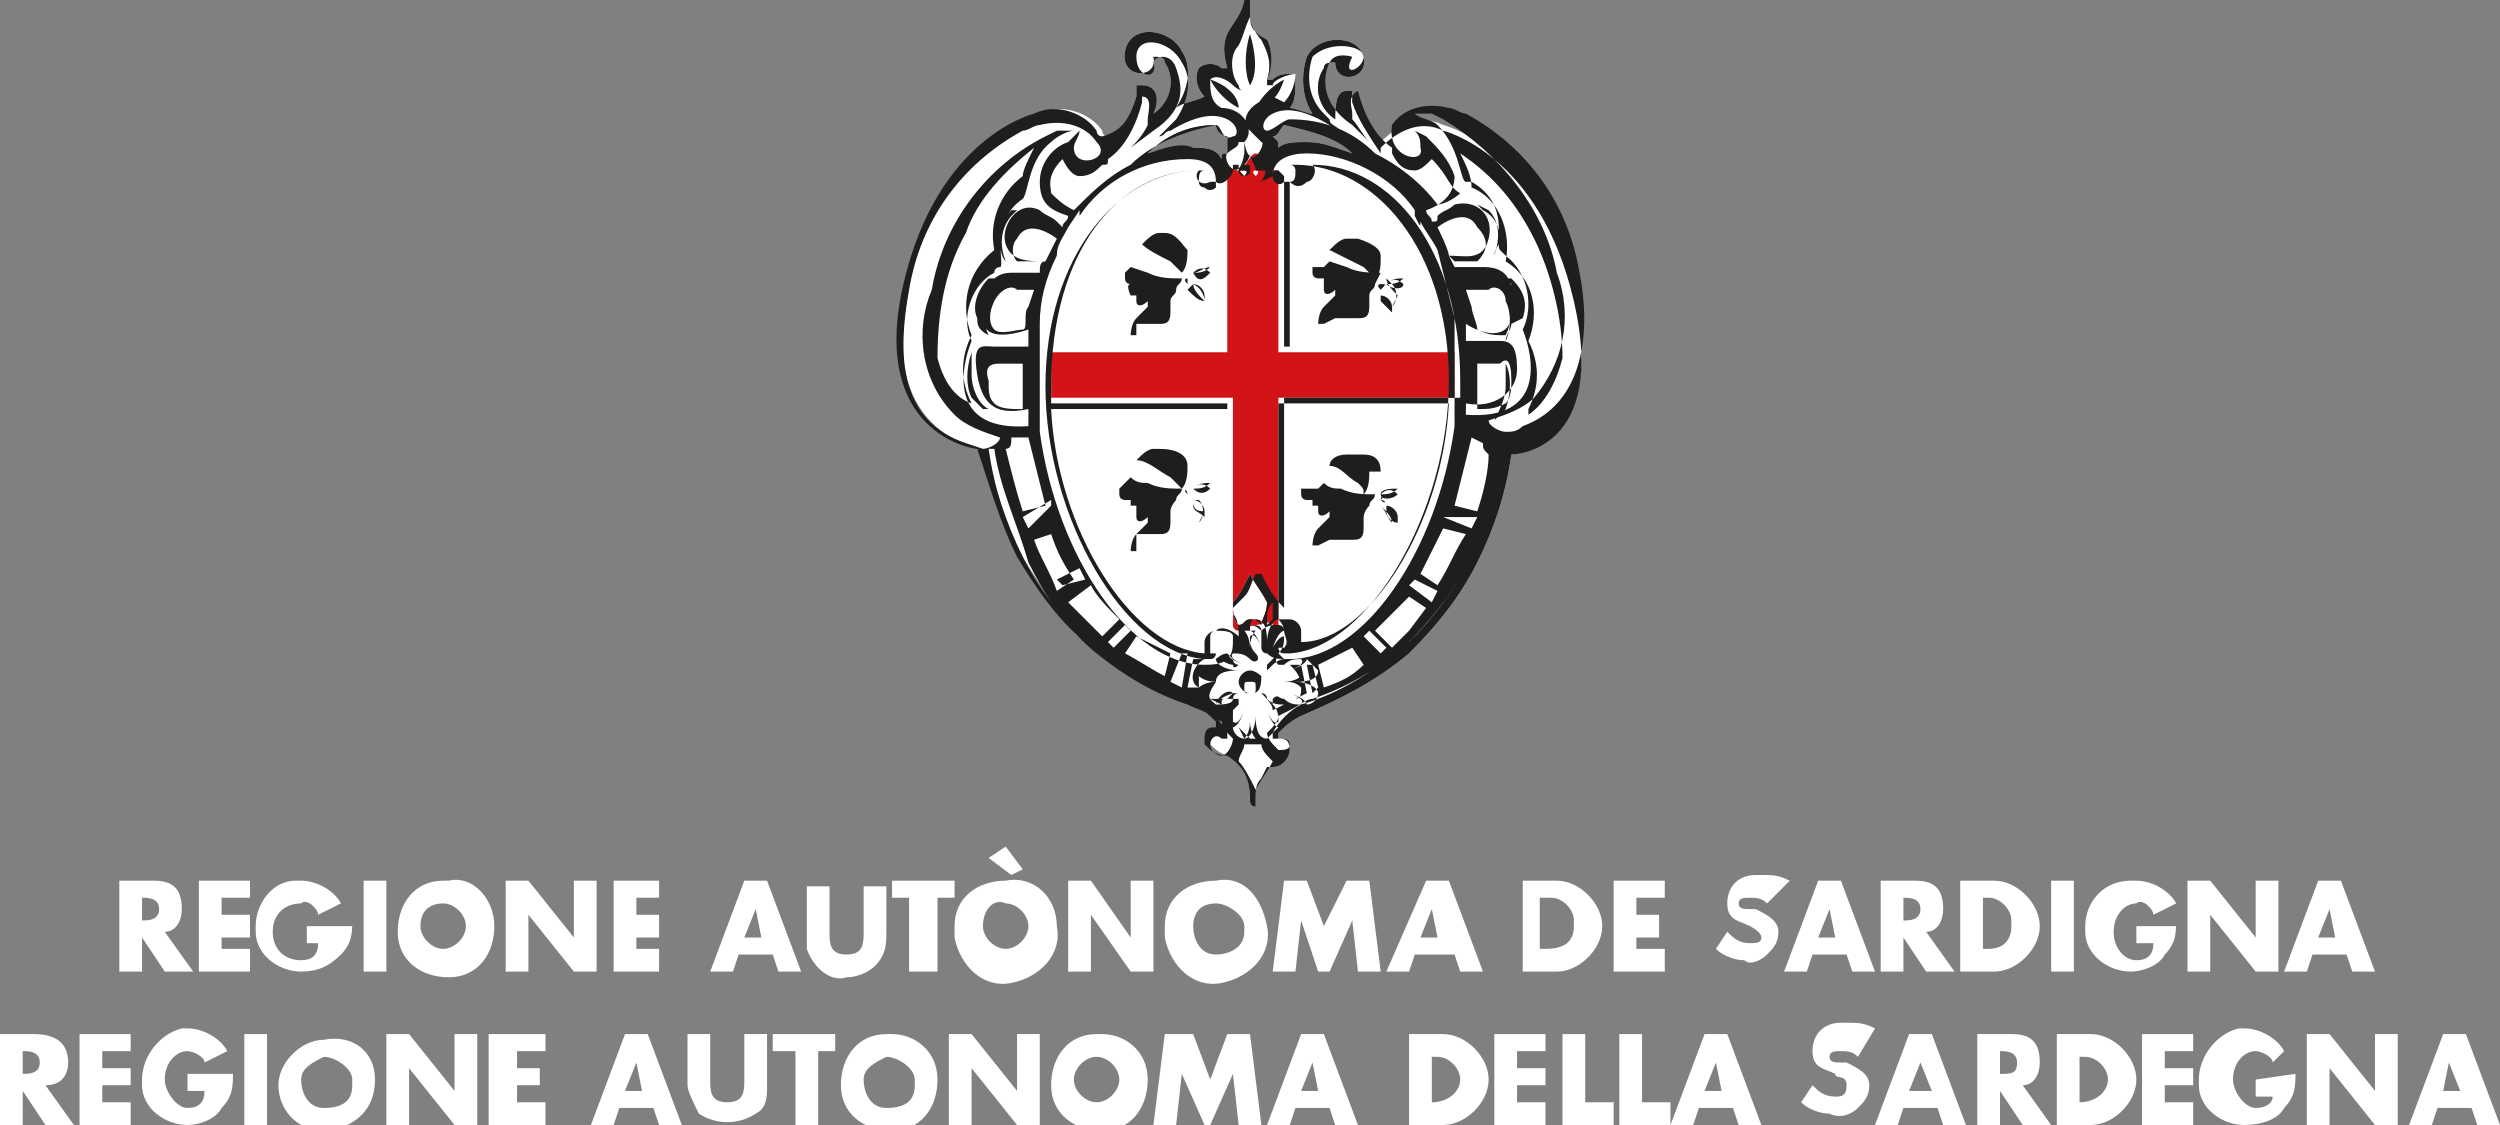 <?xml version="1.0" encoding="utf-8"?>
<!-- Generator: Adobe Illustrator 25.4.1, SVG Export Plug-In . SVG Version: 6.00 Build 0)  -->
<svg version="1.1" id="Livello_1" xmlns="http://www.w3.org/2000/svg" xmlns:xlink="http://www.w3.org/1999/xlink" x="0px" y="0px"
	 viewBox="0 0 44 19.8" style="enable-background:new 0 0 44 19.8;" xml:space="preserve">
<rect x="0" y="0" width="44" height="19.8" fill="#808080" stroke="none"/>
<style type="text/css">
	.st0{fill:#FFFFFF;}
	.st1{fill:#D21317;}
	.st2{fill:#1E1E1C;}
</style>
<path class="st0" d="M22.4,2.4c0,0,0.1,0.1,0.1,0.1c0,0,0,0.1,0,0.1c0.1-0.1,0.3-0.1,0.5-0.1c0.3,0,0.5,0.1,0.8,0.2
	c-0.3-0.3-0.8-0.4-1.2-0.5C22.5,2.3,22.5,2.4,22.4,2.4 M21.6,2.4c-0.1,0-0.2-0.1-0.2-0.2c-0.5,0-0.9,0.2-1.2,0.5
	c0.3-0.1,0.5-0.1,0.8-0.1c0.2,0,0.4,0,0.5,0.2c0-0.1,0-0.1,0.1-0.1L21.6,2.4 M21.7,13.3L21.7,13.3c-0.2,0-0.3-0.1-0.4-0.2
	c0,0,0,0,0-0.1c0-0.2,0.1-0.2,0.2-0.2v-0.1c-0.1-0.1-0.2-0.2-0.4-0.3c-0.7-0.2-1.3-0.6-1.9-1.1c-0.5-0.4-0.9-1-1.2-1.5
	c-0.3-0.6-0.5-1.3-0.7-1.9c-0.1,0-1.9-0.3-1.3-2.9s2.3-3,2.3-3c0.4-0.2,0.9,0,1.1,0.3c0,0,0,0.1,0.1,0.1C19.8,2.3,19.9,2,20,1.7
	c0-0.1,0-0.1,0-0.2h0.1c0.3,0,0.3,0.3,0.2,0.5c0.3-0.2,0.4-0.6,0.2-0.9C20.5,1,20.4,1,20.3,1c0.1,0.4-0.6,0.4-0.5-0.1s0.8-0.4,1,0
	c0.2,0.3,0.1,0.7-0.1,1c0.1-0.1,0.3-0.1,0.5-0.2c-0.1-0.1-0.2-0.3-0.1-0.5V1.2c0.1-0.1,0.3-0.1,0.4,0h0.1c-0.2-0.7,0.2-0.7,0.3-1.2
	v-0.1C22,0,22,0,22,0v0.1c0,0.1,0,0.1,0,0.2c0,0.1,0.1,0.3,0.2,0.4c0.1,0.2,0.2,0.4,0.1,0.7h0.1c0.1-0.1,0.2-0.1,0.4-0.1
	c0,0,0,0.1,0,0.1c0,0.2,0,0.4-0.1,0.5C22.8,1.9,23,2,23.1,2c-0.2-0.3-0.2-0.7-0.1-1c0.2-0.4,0.9-0.4,1,0s-0.5,0.5-0.5,0.1
	c-0.1,0-0.2,0-0.2,0.1c-0.2,0.3-0.1,0.7,0.2,0.9c0-0.2,0-0.5,0.2-0.5h0.1c0,0.1,0,0.1,0,0.2c0.1,0.3,0.3,0.6,0.5,0.8
	c0,0,0-0.1,0-0.1c0.3-0.3,0.7-0.5,1.1-0.3c0,0,1.7,0.4,2.3,3S26.7,8,26.6,8c-0.1,0.7-0.3,1.3-0.6,1.9c-0.3,0.6-0.7,1.1-1.2,1.6
	c-0.6,0.5-1.2,0.8-1.9,1.1c-0.2,0.1-0.3,0.2-0.4,0.3v0.1c0.1,0,0.2,0,0.2,0.2c0,0.1-0.1,0.3-0.3,0.3c0,0,0,0-0.1,0l0,0l-0.1,0.2
	c-0.1,0.1-0.1,0.2-0.1,0.4c0,0,0,0.1,0,0.1s-0.1,0-0.1-0.1C22,13.7,21.9,13.5,21.7,13.3"/>
<path class="st1" d="M21.8,11c0.1,0,0.1-0.1,0.2-0.1c0.1,0,0.2,0,0.2,0.1c0-0.1,0.1-0.2,0.1-0.4c-0.1-0.2-0.2-0.3-0.3-0.5
	c-0.1,0.2-0.2,0.4-0.3,0.5C21.7,10.8,21.7,10.9,21.8,11 M21.6,2.9c0,0,0.1,0.1,0.2,0.1c0.1,0,0.2-0.3,0.3-0.3s0.1,0.3,0.2,0.3
	c0.1,0,0.1,0,0.2,0v3.2h3.1c0,0,0,0.2,0,0.4s0,0.4,0,0.4h-3.1v4c0,0-0.1,0.1-0.1,0s-0.2,0-0.3,0s-0.2,0.1-0.3,0.1s-0.1-0.1-0.1-0.1
	V7h-3.2V6.6V6.2h3.1L21.6,2.9z M21.9,3.1C21.9,3.1,21.9,3.1,21.9,3.1c0.1-0.1,0-0.1,0-0.1c0,0,0,0,0,0C21.8,3,21.8,3,21.9,3.1
	C21.8,3.1,21.8,3.1,21.9,3.1 M22.1,3.1C22.1,3.1,22.2,3.1,22.1,3.1c0.1-0.1,0-0.1,0-0.1C22.1,3,22,3,22.1,3.1
	C22,3.1,22.1,3.1,22.1,3.1"/>
<path class="st2" d="M18.2,2.6c-0.5,0.4-1,0.9-1.2,1.5c-0.4,0.7-0.5,1.5-0.5,2.2c0.1,0.4,0.3,0.7,0.6,0.8c-0.2-0.4-0.2-0.8,0-1.2
	c-0.2-0.5-0.1-1.1,0.4-1.5c-0.1-0.5,0.1-1,0.5-1.3C18,3,18.1,2.8,18.2,2.6 M18.2,5.1c-0.1,0-0.2,0-0.3,0c-0.1-0.1-0.3,0-0.4,0.2
	c0,0,0,0,0,0c-0.1,0.2-0.1,0.4,0,0.5c0.1,0.1,0.4,0,0.5,0s0-0.3,0.1-0.4L18.2,5.1 M18.4,4.6l0.2-0.4c0,0-0.5-0.4-0.7,0
	c-0.1,0.1-0.1,0.3,0,0.4C18.1,4.6,18.2,4.6,18.4,4.6 M18.7,2.8c-0.3,0.3-0.2,0.5-0.2,0.6c0.1,0.1,0.2,0.2,0.4,0.3
	c0.3-0.3,0.6-0.6,1-0.8c0.4-0.4,1-0.6,1.5-0.7c0.1,0,0.1,0.3,0.3,0.2c0.1,0,0.1-0.2-0.1-0.3s-0.5-0.1-1,0.2c-0.1,0-0.1,0.1-0.2,0.1
	c0.1-0.1,0.1-0.1,0.2-0.2l0.1-0.1c0.2-0.3,0.3-0.7,0.1-1C20.6,0.7,20,0.6,20,1s0.4,0.4,0.3,0.1c0-0.1,0.3-0.2,0.4,0.1
	s0.2,0.7-0.4,1.1l-0.4,0.3c0.1-0.1,0.2-0.2,0.3-0.4V2.1c0-0.1,0.1-0.4-0.1-0.4v0.1c-0.1,0.4-0.3,0.8-0.6,1c0,0.1,0,0.1-0.1,0.1
	c-0.1,0.1-0.2,0.2-0.4,0.2C18.9,3.1,18.8,3,18.7,2.8 M26.9,7.3c0.3-0.2,0.5-0.6,0.6-1c0-0.7-0.2-1.5-0.5-2.1
	c-0.3-0.6-0.7-1.1-1.3-1.5c0.1,0.2,0.2,0.4,0.2,0.6c0.5,0.2,0.7,0.8,0.6,1.3C27,4.9,27.1,5.5,26.9,6c0.2,0.4,0.2,0.8,0,1.2
	 M25.8,5.1l0.1,0.3c0,0.1,0.1,0.3,0.1,0.4c0.2,0.1,0.3,0.1,0.5,0.1c0.1-0.2,0.1-0.4,0-0.6c0-0.2-0.2-0.3-0.3-0.2c0,0-0.1,0-0.1,0
	C25.9,5.1,25.8,5.1,25.8,5.1 M25.2,2.8C25.1,2.9,25,3,24.9,3c-0.2,0-0.3-0.1-0.4-0.3c0,0,0-0.1,0-0.1c-0.3-0.2-0.5-0.6-0.6-1v0
	c-0.2,0.1-0.1,0.3-0.1,0.4v0.1c0.1,0.1,0.2,0.3,0.3,0.4l-0.3-0.3c-0.6-0.4-0.5-0.9-0.4-1.1s0.4-0.1,0.4-0.1C23.6,1.4,24,1.2,24,1
	S23.4,0.7,23.1,1C23,1.3,23,1.7,23.3,2l0.1,0.1c0,0.1,0.1,0.1,0.2,0.2c-0.1,0-0.2-0.1-0.2-0.1c-0.5-0.3-0.8-0.3-1-0.2
	s-0.2,0.3-0.1,0.3s0.3-0.2,0.4-0.2c0.6,0,1.1,0.2,1.5,0.6c0.4,0.2,0.8,0.5,1.1,0.9c0.1,0,0.3-0.1,0.4-0.2
	C25.5,3.3,25.5,3.1,25.2,2.8 M22.4,10.9v-0.3c-0.1,0.1-0.1,0.2-0.1,0.4L22.4,10.9 M22.1,3.2C22,3.2,22,3.1,22,3.1c0,0,0,0,0,0
	C22,3,22.1,3,22.1,3C22.1,2.9,22,2.8,22,2.7c0,0.1-0.1,0.2-0.1,0.2c0.1,0,0.1,0,0.1,0.1c0,0,0,0,0,0c0,0.1-0.1,0.1-0.1,0.1
	c-0.1,0-0.1-0.1-0.1-0.1c0,0,0,0,0,0c0,0,0-0.1,0-0.1c0,0-0.1,0-0.1,0v0.1c0,0.1-0.2,0.3-0.3,0.2c0,0-0.1,0-0.1,0
	C21.1,3.3,21,3.1,21.1,3c0,0,0,0,0,0l0,0c-1.4,0-2.6,1.4-2.6,3.8c0,0.1,0,0.2,0,0.3h3.1v0.1h-3.1c0.1,2.1,1.4,4.2,2.7,4.3
	c0,0,0-0.1,0-0.1c0,0,0-0.1,0-0.1c0-0.1,0.1-0.2,0.2-0.2c0.1-0.1,0.3,0,0.4,0.1c0-0.1,0-0.3-0.1-0.4c0,0,0,0,0-0.1l0.2-0.2
	c0.1-0.1,0.1-0.2,0.2-0.4l0,0c0,0,0.1,0,0.1,0c0.1,0.2,0.2,0.4,0.4,0.6V7h3.1c0-0.1,0-0.2,0-0.3c0-2.3-1.2-3.8-2.6-3.8l0,0
	c0.1,0.1,0,0.3-0.1,0.3c0,0,0,0,0,0c-0.1,0.1-0.2,0.1-0.3,0v2.9h-0.1v-3c0,0-0.1-0.1-0.1-0.1v0c0,0-0.1,0-0.1,0c0,0,0,0.1,0,0.1
	C22.2,3.2,22.2,3.2,22.1,3.2 M25.5,7.1h-3v3.8c0.1,0,0.1,0,0.2,0c0.1,0,0.2,0.1,0.2,0.2c0,0,0,0.1,0,0.1c0,0,0,0.1,0,0.1
	C24.1,11.3,25.4,9.2,25.5,7.1 M22.1,11.1c0,0-0.1,0-0.1,0c0,0-0.1,0-0.1,0c0,0,0.1,0.1,0.1,0.3C22,11.2,22.1,11.1,22.1,11.1
	 M21.6,11.5c0,0-0.1,0.1-0.2,0.1c0.1,0,0.2,0.1,0.3,0.1c0,0,0,0.1,0.1,0s0,0,0,0c0,0-0.1,0-0.1-0.1C21.7,11.6,21.6,11.5,21.6,11.5
	 M21.2,11.6H21l-0.1,0.5H21h0.1C20.9,12,21,11.7,21.2,11.6C21.2,11.6,21.2,11.6,21.2,11.6 M20.9,11.5h-0.1L20.6,12l0.2,0.1
	L20.9,11.5z M19.9,11.1L19.8,11l-0.3,0.3l0.1,0.1L19.9,11.1z M19.8,11.5c0.2,0.1,0.5,0.3,0.7,0.4l0.1-0.4c-0.2-0.1-0.4-0.2-0.6-0.3
	L19.8,11.5z M19.1,10.2L19,10l-0.4,0.2l0.1,0.1L19.1,10.2z M18.8,10.6c0.2,0.2,0.4,0.4,0.6,0.6l0,0l0.3-0.3
	c-0.2-0.2-0.4-0.4-0.5-0.6L18.8,10.6L18.8,10.6z M18.5,8.9V8.8L18,9.1l0.1,0.2L18.5,8.9z M21.3,12.3l0.2,0.1c0-0.1,0-0.1,0.1-0.1
	l0.1-0.1h0.1c0,0-0.1,0-0.1,0.1C21.5,12.3,21.4,12.3,21.3,12.3 M21.8,12.8L22,13h0.1c0,0-0.1-0.1-0.1-0.3c0,0.2-0.1,0.3-0.1,0.3
	 M21.9,13.1c0,0.1-0.1,0.2-0.1,0.3c0.1,0.1,0.2,0.3,0.3,0.5c0.1-0.2,0.2-0.3,0.3-0.5c-0.1-0.1-0.2-0.2-0.2-0.3H22L21.9,13.1
	 M22.4,12.5l0.2-0.1c-0.1,0-0.2,0-0.3-0.1c0,0,0-0.1-0.1-0.1C22.3,12.3,22.4,12.4,22.4,12.5 M24.5,11.4L24.5,11.4l0.3-0.3l0.3-0.4
	l-0.3-0.2c-0.2,0.2-0.4,0.4-0.6,0.6L24.5,11.4z M22.6,11.6l-0.1-0.1c0,0-0.1,0.1-0.1,0.1l-0.1,0.1l0,0.1l0.1-0.1
	C22.4,11.7,22.5,11.6,22.6,11.6 M22.2,11.1c0-0.1-0.1-0.1-0.2-0.1c-0.1,0-0.2,0-0.3,0.1c0.1-0.1,0.2-0.1,0.3-0.1
	C22.1,11,22.2,11.1,22.2,11.1 M21.8,11c0.1,0,0.1-0.1,0.2-0.1c0.1,0,0.1,0,0.2,0.1c0-0.1,0.1-0.2,0.1-0.4c-0.1-0.2-0.2-0.3-0.3-0.5
	c-0.1,0.2-0.2,0.4-0.3,0.5C21.7,10.8,21.7,10.9,21.8,11 M25,2.6c0-0.1,0-0.2-0.1-0.3l0.2,0.1c0.2,0.2,0.4,0.4,0.5,0.7
	c0,0.3-0.2,0.5-0.5,0.6c0,0.1,0.1,0.1,0.1,0.2c0.1,0,0.1,0,0.1-0.1c0.1-0.1,0.2-0.1,0.3-0.2c0.4-0.1,0.7,0.2,0.6,0.6
	s-0.4,0.3-0.7,0.3l0.1,0.2c0.2,0,0.3,0,0.5,0c0.3,0,0.6,0.1,0.5,0.8c0,0.5-0.5,0.4-0.8,0.2v0.3c0.2,0,0.4,0,0.6,0
	c0.2,0,0.3,0.1,0.3,0.5s-0.4,0.7-0.9,0.6v0.2c1.4,0.1,1.2-1,1-1.5c0.2-0.4,0.1-1-0.3-1.3c0,0-0.1-0.1-0.1-0.1
	c-0.1-0.1,0.2-0.8-0.5-1.2c0,0-0.1,0-0.1,0c-0.1,0-0.1-0.6-0.5-1c-0.1-0.1-0.3-0.1-0.4-0.2c0.1,0,0.2,0,0.3,0l0.2,0.1
	c1,0.6,1.8,1.6,2,2.7c0.3,0.8,0.1,1.6-0.4,2.2c-0.2,0.2-0.5,0.3-0.8,0.4c0,0.1,0.2,0.2,0.3,0.2c0.1,0,0.2,0,0.3-0.1
	c1.1-0.4,1.2-1.7,1-2.7c-0.2-1.2-0.9-2.2-2-2.8c-0.1,0-0.2-0.1-0.3-0.1c-0.4-0.1-0.8,0-1,0.3C24.4,2.8,25.1,2.9,25,2.6 M24.9,3.7
	c-0.4-0.6-1.2-1-1.9-1c-0.3,0-0.6,0.1-0.6,0.4c0,0.1,0.1,0.2,0.2,0.1c0,0,0.1,0,0.1,0c0.1,0,0.1-0.1,0.1-0.2c0,0,0-0.1-0.1-0.1h-0.1
	c0,0,0.1,0,0.1,0h0.1c1.4,0,2.7,1.5,2.7,3.8s-1.4,4.7-2.8,4.8h-0.1c-0.1,0-0.1-0.1-0.1-0.1c0,0,0.1,0,0.1,0c0,0,0,0,0,0
	c0.1-0.1,0-0.2,0-0.3c0-0.1-0.1-0.1-0.1-0.1c-0.1,0-0.2,0-0.3,0.1c0,0.1,0,0.1,0,0.2c0,0,0,0.1,0,0.1c0,0,0,0.1,0.1,0.1
	c0.1,0.1,0.2,0.1,0.4,0.1c1.3,0,2.6-1.9,2.9-4.1l0-0.4c0-0.2,0-0.3,0-0.5c0-0.2,0-0.3,0-0.5l0-0.5c-0.1-0.4-0.2-0.8-0.3-1.2
	c-0.1-0.2-0.2-0.3-0.3-0.5C25,4,25,4,24.9,3.8 M25.6,4.6c0.1,0,0.3,0,0.4,0c0.2-0.2,0.2-0.4,0-0.6c0,0,0,0,0,0c-0.2-0.4-0.7,0-0.7,0
	s0.2,0.4,0.2,0.5 M26,7.2c0.2,0,0.3,0,0.5-0.1c0.1-0.1,0.1-0.3,0.1-0.4c0-0.4-0.1-0.4-0.2-0.3c-0.1,0-0.3,0-0.4,0
	C26,6.5,26,7.1,26,7.2 M26.5,7.9c-0.1,0.7-0.3,1.3-0.6,1.9c-0.3,0.6-0.7,1.1-1.2,1.6c-0.5,0.4-1,0.7-1.6,0.9c-0.1,0-0.2,0.1-0.4,0.2
	l-0.2,0.1c0,0.1-0.1,0.2-0.2,0.3c0,0.1,0.1,0.2,0.2,0.3c0.1,0,0.2,0,0.2-0.1c0,0,0,0,0,0c0-0.1-0.1-0.1-0.2-0.1L22.4,13
	c0,0,0-0.1,0-0.1c0.1-0.2,0.3-0.4,0.5-0.5c0.7-0.2,1.3-0.6,1.9-1.1c0.4-0.4,0.8-0.9,1.1-1.5c0.3-0.6,0.5-1.2,0.6-1.9h-0.1 M18.9,2.6
	c0,0.4,0.7,0.2,0.4-0.1c-0.2-0.3-0.6-0.4-1-0.3c-0.1,0-0.2,0.1-0.3,0.1c-1.1,0.6-1.8,1.6-2,2.8c-0.2,1.1-0.2,2.3,1,2.7l0.3,0.1
	c0.1,0,0.3-0.1,0.3-0.2c-0.3-0.1-0.6-0.2-0.8-0.4c-0.6-0.6-0.7-1.5-0.4-2.2c0.2-1.2,1-2.2,2-2.7l0.2-0.1c0.1,0,0.2,0,0.3,0
	c-0.1,0-0.3,0.1-0.4,0.2c-0.4,0.3-0.4,0.9-0.5,1H18c-0.6,0.4-0.3,1.2-0.4,1.2c0,0-0.1,0-0.1,0.1C17.1,5,16.9,5.6,17.1,6
	c-0.2,0.5-0.4,1.6,1,1.5V7.2c-0.5,0.1-0.8,0-0.9-0.6s0.1-0.5,0.3-0.5c0.2,0,0.4,0,0.6,0c0-0.1,0-0.2,0-0.3c-0.3,0.1-0.8,0.2-0.8-0.2
	c0-0.6,0.2-0.8,0.5-0.8c0.2,0,0.4,0,0.5,0c0-0.1,0-0.2,0.1-0.2c-0.3,0-0.6,0-0.7-0.3s0.2-0.8,0.6-0.6c0.1,0.1,0.2,0.1,0.3,0.2
	c0,0,0.1,0.1,0.1,0.1c0-0.1,0.1-0.1,0.1-0.2c-0.3-0.1-0.5-0.2-0.5-0.6c0-0.3,0.2-0.6,0.5-0.7L19,2.3C19,2.4,18.9,2.5,18.9,2.6
	 M21.6,2.4c-0.1,0-0.2-0.1-0.2-0.2c-0.5,0-0.9,0.2-1.2,0.5c0.3-0.1,0.6-0.2,0.8-0.1c0.2,0,0.4,0,0.5,0.2c0-0.1,0-0.1,0.1-0.1
	C21.6,2.5,21.6,2.5,21.6,2.4 M19,3.7L18.8,4c-0.1,0.2-0.2,0.3-0.2,0.5c-0.2,0.4-0.3,0.8-0.3,1.2v0.5c0,0.2,0,0.3,0,0.5
	c0,0.2,0,0.3,0,0.5s0,0.2,0,0.4c0.3,2.2,1.6,4.1,2.9,4.1c0.1,0,0.3,0,0.4-0.1c0.1-0.1,0.1-0.2,0.1-0.4c0-0.1-0.2-0.1-0.3-0.1
	c-0.1,0-0.1,0.1-0.1,0.1c0,0,0,0.2,0,0.3c0,0,0.1,0,0.1,0c0,0,0,0.1-0.1,0.1h-0.1c-1.4-0.1-2.8-2.5-2.8-4.8s1.3-3.8,2.7-3.8h0.1
	c0,0,0.1,0,0.1,0h-0.1c-0.1,0-0.1,0.1-0.1,0.2c0,0,0,0.1,0.1,0.1c0.1,0.1,0.2,0,0.2,0c0,0,0-0.1,0-0.1c0-0.3-0.2-0.4-0.5-0.4
	c-0.8,0-1.5,0.4-1.9,1 M17.5,7.1c0.1,0.1,0.3,0.1,0.5,0.1c0-0.1,0-0.6,0-0.8c-0.1,0-0.3,0-0.4,0c-0.1,0-0.3,0-0.2,0.3
	C17.4,6.9,17.4,7,17.5,7.1 M21.9,3.1C21.9,3.1,21.9,3.1,21.9,3.1c0.1-0.1,0-0.1,0-0.1c0,0,0,0,0,0C21.8,3,21.8,3,21.9,3.1
	C21.8,3.1,21.8,3.1,21.9,3.1 M17.5,7.9h-0.1c0.1,0.7,0.3,1.3,0.6,1.9c0.3,0.6,0.7,1.1,1.2,1.5c0.6,0.5,1.2,0.8,1.9,1.1
	c0.2,0.1,0.4,0.3,0.5,0.5c0,0,0,0.1,0,0.1l-0.1,0c-0.1-0.1-0.2,0-0.2,0.1c0,0.1,0.1,0.2,0.2,0.2c0,0,0,0,0,0c0.1,0,0.2-0.2,0.2-0.3
	c-0.1-0.1-0.2-0.2-0.2-0.3l-0.2-0.1c-0.1-0.1-0.2-0.1-0.4-0.2c-0.6-0.2-1.1-0.5-1.6-0.9c-0.5-0.4-0.9-1-1.2-1.6
	C17.9,9.2,17.6,8.6,17.5,7.9 M22.4,2.4c0,0,0.1,0.1,0.1,0.1c0,0,0,0.1,0,0.1c0.1-0.1,0.3-0.1,0.5-0.1c0.3,0,0.5,0.1,0.8,0.2
	c-0.3-0.3-0.8-0.4-1.2-0.5C22.5,2.3,22.5,2.4,22.4,2.4 M22.6,1.8c0.1-0.1,0.2-0.3,0.2-0.5l0,0c-0.1,0-0.4,0.1-0.4,0.2
	c0,0-0.1,0-0.1,0c0,0,0-0.1,0-0.1l0,0c0.1-0.2,0.1-0.5,0-0.7C22.1,0.6,22,0.5,22,0.3c-0.1,0.2-0.1,0.3-0.2,0.5
	c-0.2,0.2-0.1,0.6,0,0.7l0,0c0,0,0,0.1,0.1,0.1c0,0-0.1,0-0.2-0.1s-0.3-0.2-0.4-0.1l0,0c0,0.2,0,0.4,0.2,0.5c0.4,0,0.6,0.4,0.4,0.6
	h-0.1c0,0.1-0.1,0.1-0.2,0.2c-0.1,0.1,0.2,0.6,0.3,0V2.3V2.2v0.1v0.2c0.1,0.6,0.4,0,0.3,0c-0.1-0.1-0.1-0.1-0.2-0.2H22
	c-0.2-0.2,0-0.5,0.4-0.6L22.6,1.8z M21.6,13.3L21.6,13.3c-0.2,0-0.3-0.1-0.4-0.2c0,0,0,0,0-0.1c0-0.2,0.1-0.2,0.2-0.2v-0.1
	c-0.1-0.1-0.2-0.2-0.4-0.3c-0.7-0.2-1.3-0.6-1.9-1.1c-0.5-0.4-0.9-1-1.2-1.5c-0.3-0.6-0.5-1.3-0.7-1.9c-0.1,0-1.9-0.3-1.3-2.9
	s2.3-3,2.3-3c0.4-0.2,0.9,0,1.1,0.3c0,0,0,0.1,0.1,0.1C19.8,2.3,19.9,2,20,1.7c0-0.1,0-0.1,0-0.2h0.1c0.3,0,0.3,0.3,0.2,0.5
	c0.3-0.2,0.4-0.6,0.2-0.9C20.5,1,20.4,1,20.3,1c0.1,0.4-0.6,0.4-0.5-0.1s0.8-0.4,1,0c0.2,0.3,0.1,0.7-0.1,1c0.1-0.1,0.3-0.1,0.5-0.2
	c-0.1-0.1-0.2-0.3-0.1-0.5V1.2c0.1-0.1,0.3-0.1,0.4,0h0.1c-0.2-0.7,0.2-0.7,0.3-1.2V0C22,0,22,0,22,0v0.1c0,0.1,0,0.1,0,0.2
	c0,0.1,0.1,0.3,0.2,0.4c0.1,0.2,0.2,0.4,0.1,0.7h0.1c0.1-0.1,0.2-0.1,0.4-0.1c0,0,0,0.1,0,0.1c0,0.2,0,0.4-0.1,0.5
	C22.8,1.9,23,2,23.1,2c-0.2-0.3-0.2-0.7-0.1-1c0.2-0.4,0.9-0.4,1,0s-0.5,0.5-0.5,0.1c-0.1,0-0.2,0-0.2,0.1c-0.2,0.3-0.1,0.7,0.2,0.9
	c0-0.2,0-0.5,0.2-0.5h0.1c0,0.1,0,0.1,0,0.2c0.1,0.3,0.3,0.6,0.5,0.9c0,0,0-0.1,0-0.1c0.3-0.3,0.7-0.5,1.1-0.3c0,0,1.7,0.4,2.3,3
	S26.7,8,26.6,8c-0.1,0.7-0.3,1.3-0.6,1.9c-0.3,0.6-0.7,1.1-1.2,1.6c-0.6,0.5-1.2,0.8-1.9,1.1c-0.2,0.1-0.3,0.2-0.4,0.3v0.1
	c0.1,0,0.2,0,0.2,0.2c0,0.1-0.1,0.3-0.3,0.3c0,0,0,0-0.1,0l0,0l-0.1,0.2c-0.1,0.1-0.1,0.2-0.1,0.4c0,0,0,0.1,0,0.1s-0.1,0-0.1-0.1
	C22,13.7,21.9,13.5,21.6,13.3 M22.2,3.2C22.2,3.2,22.3,3.2,22.2,3.2C22.3,3,22.3,3,22.2,3c0,0-0.1,0-0.1,0c0,0-0.1,0-0.1,0.1
	c0,0,0,0.1,0.1,0.1 M21.4,12.4c0,0,0-0.1,0.3-0.2C21.6,12.1,21.4,12.3,21.4,12.4c0.1,0,0.3,0,0.3-0.1l0,0h0.1l0,0c0,0,0,0.1,0,0.1
	l-0.1,0.1c0,0.1,0,0.1,0,0.2c0.1,0.1,0.2-0.2,0.2-0.2c-0.1,0.3-0.2,0.3-0.2,0.3c0,0.1,0.1,0.2,0.2,0.2c0.1,0,0.2-0.2,0.2-0.4l0,0
	c0,0.1,0,0.4,0.2,0.4c0.1-0.1,0.1-0.1,0.2-0.2c0,0-0.1,0-0.2-0.3c0,0,0.1,0.3,0.2,0.2c0-0.1,0-0.2-0.1-0.3l0,0c0,0,0,0,0-0.1
	c0.1-0.1,0.1,0,0.2,0c0.1,0.1,0.2,0.1,0.3,0.1c0.1-0.1-0.2-0.2-0.2-0.2c0.3,0.1,0.3,0.2,0.3,0.2c0.1,0,0.2-0.1,0.2-0.2
	c0-0.1-0.2-0.2-0.4-0.2l0,0c0.1,0,0.4,0,0.4-0.2c-0.1-0.1-0.1-0.1-0.2-0.2c0,0,0,0.1-0.3,0.2c0,0,0.3-0.1,0.2-0.2
	c-0.1,0-0.2,0-0.3,0.1l0,0h-0.1c-0.1-0.1,0-0.1,0-0.2c0.1-0.1,0.1-0.2,0.1-0.3c-0.1,0-0.2,0.2-0.2,0.2c0.1-0.3,0.2-0.3,0.2-0.3
	c0-0.1-0.1-0.2-0.1-0.2c-0.1,0-0.2,0.2-0.2,0.4l0,0c0-0.1,0-0.4-0.2-0.4c-0.1,0-0.1,0.1-0.1,0.2c0,0,0.1,0,0.2,0.3
	c0,0-0.1-0.3-0.2-0.2c0,0.1,0,0.2,0.1,0.3c0.1,0.1,0,0.2-0.1,0.1c-0.1-0.1-0.2-0.1-0.3-0.1c-0.1,0.1,0.2,0.2,0.2,0.2
	c-0.3-0.1-0.3-0.2-0.3-0.2c-0.1,0-0.2,0.1-0.2,0.1c0,0.1,0.2,0.2,0.4,0.2l0,0c-0.1,0-0.4,0-0.4,0.2C21.2,12.3,21.3,12.3,21.4,12.4
	 M22.9,12c0,0,0-0.1,0-0.1c0,0-0.1,0.1-0.3,0.1c0.1,0,0.2,0,0.3,0.1C22.9,12.1,22.9,12,22.9,12 M21.1,12c0,0,0,0.1,0,0.1
	c0,0,0.1-0.1,0.3-0.1c-0.2,0-0.3-0.1-0.3-0.1C21.1,11.9,21.1,12,21.1,12 M17.8,7.7c0,0.1,0,0.2-0.1,0.2C17.8,8.3,17.9,8.7,18,9
	l0.4-0.1c-0.1-0.4-0.2-0.8-0.3-1.2L17.8,7.7z M18.2,9.5c0.1,0.3,0.3,0.6,0.4,0.9l0.3-0.2c-0.2-0.3-0.3-0.5-0.4-0.8L18.2,9.5z
	 M23,12.2l-0.1-0.5h-0.2c0.1,0.1,0.2,0.2,0.2,0.4c0,0.1,0,0.2-0.1,0.2L23,12.2L23,12.2z M25.9,7.7c-0.1,0.4-0.2,0.8-0.3,1.2L26,9
	c0.1-0.3,0.2-0.7,0.2-1c-0.1-0.1-0.1-0.1-0.1-0.2L25.9,7.7 M24.1,11.1L24,11.2l0.3,0.3l0.1-0.1L24.1,11.1z M24.3,10.8l-0.2,0.2
	L24.3,10.8z M25.3,10.4l-0.4-0.2l-0.1,0.1l0.4,0.3L25.3,10.4z M25.4,9.1l0.5,0.2L26,9.1L25.4,9.1L25.4,9.1z M25.4,9.3
	c-0.1,0.2-0.4,0.8-0.4,0.8l0.3,0.2c0.2-0.3,0.3-0.6,0.5-0.9L25.4,9.3z M23.2,12.1l-0.1-0.4H23l0.1,0.5L23.2,12.1z M23.8,11.4
	c-0.2,0.1-0.4,0.2-0.6,0.3l0.1,0.4c0.3-0.1,0.5-0.2,0.7-0.4L23.8,11.4z M19.8,8.5l0.1-0.1c0.1,0.1,0.2,0.1,0.3,0.1
	c0.2,0.1,0.4,0.1,0.6,0.1c0,0.1-0.1,0.1-0.1,0.2c0,0-0.1,0.1-0.1,0.2c0,0,0,0.1,0,0.1l0,0l0,0c0,0,0,0.1,0,0.1
	c0,0.2-0.1,0.2-0.2,0.2h-0.2c-0.1,0-0.1,0-0.2,0L20,9.7c0,0-0.1,0-0.1,0s0-0.2,0.1-0.3l0.2-0.2c0,0,0-0.1,0-0.1
	c-0.1,0.1-0.2,0.1-0.2,0c0,0,0,0,0,0c0,0,0-0.1,0-0.1V8.9h-0.1l0,0l0,0c0,0,0,0,0-0.1l0,0h-0.1c0,0-0.1,0-0.1-0.1c0,0,0-0.1,0-0.1
	 M21.1,9.2c0.1-0.1,0.1-0.3,0-0.4c0,0,0,0-0.1,0C21,8.9,21,9,21.2,9 M21,8.9c0,0,0-0.1,0-0.1c0.1,0,0.2,0.1,0.2,0.2c0,0,0,0.1,0,0.1
	C21.1,9,21,9,21,8.9 M20.9,8.7L20.9,8.7 M20.9,8.7C20.9,8.7,20.8,8.7,20.9,8.7C20.8,8.6,20.9,8.6,20.9,8.7C21,8.7,20.9,8.7,20.9,8.7
	 M20.9,8.2c0,0.1,0,0.3-0.1,0.4l-0.2-0.2c-0.2-0.1-0.4-0.3-0.6-0.3c0.1-0.1,0.2-0.2,0.3-0.2h0.1C20.7,7.9,20.9,8,20.9,8.2 M21,8.6
	c0.1-0.1,0.2-0.1,0.3,0C21.2,8.7,21.1,8.7,21,8.6L21,8.6z M21,8.6c0.1,0,0.2,0,0.3-0.1C21.2,8.5,21.1,8.5,21,8.6 M21,4.8
	c0.1,0,0.2,0,0.3-0.1C21.2,4.7,21.1,4.8,21,4.8 M21,4.8c0.1-0.1,0.2-0.1,0.3,0C21.2,4.9,21.1,5,21,4.8L21,4.8z M20.9,4.4
	c0,0.1,0,0.3-0.1,0.4c-0.1-0.1-0.1-0.1-0.2-0.2c-0.2-0.1-0.4-0.2-0.5-0.3c0.1-0.1,0.2-0.2,0.3-0.2c0,0,0.1,0,0.1,0
	C20.7,4.1,20.8,4.3,20.9,4.4 M20.9,5C20.8,5,20.8,5,20.9,5c-0.1-0.1,0-0.1,0-0.1C20.9,4.9,20.9,4.9,20.9,5C20.9,4.9,20.9,5,20.9,5
	 M20.9,5L20.9,5 M20.8,5C20.8,5,20.8,5,20.8,5 M20.9,5.1C20.9,5.1,21,5,21,5c0.1,0,0.2,0.1,0.2,0.2c0,0,0,0.1,0,0.1
	C21.1,5.3,21,5.2,20.9,5.1 M21.2,5.3c0,0,0-0.2-0.2-0.3C21,5.1,21.1,5.2,21.2,5.3 M19.8,4.8l0.1-0.1l0.3,0.1
	c0.2,0.1,0.4,0.1,0.6,0.1c0,0.1-0.1,0.1-0.1,0.2c0,0.1-0.1,0.1-0.1,0.2c0,0,0,0.1,0,0.1l0,0l0,0c0,0,0,0.1,0,0.1
	c0,0.2-0.1,0.2-0.2,0.2h-0.2c-0.1,0-0.1,0-0.2,0L20,5.9c-0.1,0-0.1,0-0.1,0s0-0.2,0.1-0.3s0.2-0.2,0.2-0.2c0,0,0-0.1,0-0.1
	c0,0,0,0,0,0c-0.1,0.1-0.2,0.1-0.2,0c0,0,0-0.1,0-0.1V5.2h-0.1l0,0l0,0c0,0-0.1-0.2,0-0.2l0,0l0,0c0,0-0.1,0-0.1-0.1
	C19.8,4.9,19.8,4.9,19.8,4.8 M24.4,5c0.1,0,0.2,0,0.3-0.1C24.6,4.9,24.5,4.9,24.4,5 M24.4,5c0.1-0.1,0.2-0.1,0.3,0
	C24.7,5.1,24.5,5.1,24.4,5L24.4,5z M24.3,4.5c0,0.2,0,0.3-0.1,0.4c-0.1-0.1-0.1-0.1-0.2-0.2c-0.2-0.1-0.4-0.2-0.6-0.3
	c0.1-0.1,0.2-0.2,0.3-0.2c0.1,0,0.1,0,0.2,0C24.2,4.3,24.3,4.4,24.3,4.5 M24.3,5.1C24.3,5.1,24.2,5.1,24.3,5.1c-0.1-0.1,0-0.1,0-0.1
	C24.4,5,24.4,5,24.3,5.1C24.4,5.1,24.4,5.1,24.3,5.1 M24.3,5.1L24.3,5.1C24.3,5.1,24.2,5.1,24.3,5.1 M24.3,5.3c0,0,0-0.1,0-0.1
	c0.1,0,0.2,0.1,0.2,0.2c0,0,0,0.1,0,0.1C24.4,5.4,24.4,5.4,24.3,5.3 M24.5,5.4c0.1-0.1,0.1-0.3,0-0.4c0,0,0,0-0.1-0.1
	c0,0.1,0.1,0.2,0.2,0.3 M23.3,4.7l0.1-0.1l0.3,0.1c0.2,0.1,0.4,0.1,0.6,0.1l-0.1,0.2c0,0.1-0.1,0.1-0.1,0.2c0,0,0,0.1,0,0.1l0,0l0,0
	c0,0,0,0.1,0,0.1c0,0.2-0.1,0.2-0.2,0.2h-0.2c-0.1,0-0.1,0-0.2,0l-0.2,0.1c-0.1,0-0.1,0-0.1,0s0-0.2,0.1-0.3s0.2-0.2,0.2-0.2
	c0,0,0-0.1,0-0.1c-0.1,0.1-0.2,0.1-0.2,0c0,0,0-0.1,0-0.1V5h0l0,0l0,0c0,0,0-0.1,0-0.1s0,0,0,0h-0.1c0,0-0.1,0-0.1-0.1
	c0,0,0-0.1,0-0.1 M24.3,8.7c0.1,0,0.2,0,0.3-0.1C24.5,8.6,24.3,8.6,24.3,8.7 M24.3,8.7c0.1-0.1,0.2-0.1,0.3,0
	C24.5,8.8,24.3,8.8,24.3,8.7L24.3,8.7z M24.1,8.3c0,0.1,0,0.3-0.1,0.4C24,8.6,24,8.6,23.9,8.5c-0.2-0.1-0.3-0.3-0.5-0.3
	C23.4,8.1,23.5,8,23.7,8H24c0.2,0,0.3,0.1,0.3,0.3 M24.3,8.8C24.3,8.8,24.3,8.8,24.3,8.8C24.3,8.7,24.4,8.7,24.3,8.8
	C24.4,8.9,24.4,8.8,24.3,8.8 M24.3,8.8L24.3,8.8 M24.4,9c0,0,0-0.1,0-0.1c0.1,0,0.2,0.1,0.2,0.2c0,0,0,0.1,0,0.1
	C24.5,9.2,24.4,9.1,24.4,9 M24.5,9.2c0-0.1-0.1-0.2-0.2-0.3C24.4,9,24.4,9.1,24.5,9.2 M23.2,8.6l0.1-0.1c0.1,0.1,0.2,0.1,0.3,0.1
	c0.2,0.1,0.4,0.1,0.6,0.1c0,0.1-0.1,0.1-0.1,0.2C24,9,24,9.1,24,9.1c0,0,0,0.1,0,0.1l0,0l0,0c0,0,0,0.1,0,0.1c0,0.2-0.1,0.2-0.2,0.2
	h-0.2c-0.1,0-0.1,0-0.2,0l-0.2,0.1c-0.1,0-0.1,0-0.1,0s0-0.2,0.1-0.3l0.2-0.2c0,0,0-0.1,0-0.1c-0.1,0.1-0.2,0.1-0.2,0
	c0,0,0-0.1,0-0.1V8.9h-0.1l0,0l0,0c0,0,0,0,0-0.1l0,0h-0.1c0,0-0.1,0-0.1-0.1c0,0,0-0.1,0-0.1 M26.3,7.4L26.3,7.4
	c0.1-0.2,0.2-0.4,0.2-0.6c0-0.1,0-0.2,0-0.3V6.4l0,0l0,0c0.1,0.2,0.1,0.5,0,0.8C26.5,7.2,26.4,7.3,26.3,7.4 M26.6,5.7
	c0,0.1-0.1,0.2-0.1,0.3c0.1-0.2,0.1-0.5,0-0.7L26.6,5l0,0l-0.1-0.1h0.1c0.2,0.2,0.3,0.4,0.2,0.7 M26.4,4.2c0,0.1-0.1,0.2-0.1,0.3
	c0.1-0.3,0.1-0.6-0.1-0.8L26,3.6l0.1,0.1C26.3,3.8,26.4,4,26.4,4.2 M17.3,7.2c-0.1-0.1-0.1-0.1-0.2-0.2c-0.1-0.2-0.1-0.5,0-0.8l0,0
	l0,0c0,0,0,0,0,0.1c0,0.1,0,0.2,0,0.3c0,0.2,0.1,0.5,0.3,0.6L17.3,7.2 M17.2,5.6c-0.1-0.2,0-0.5,0.2-0.7h0.1l0,0.1V5
	c0,0.1-0.1,0.1-0.1,0.2c-0.1,0.2-0.1,0.5,0,0.7l0,0C17.2,5.8,17.2,5.7,17.2,5.6 M17.6,4.2c0-0.2,0.1-0.4,0.2-0.5h0.1l-0.1,0.1
	c0,0-0.3,0.3-0.1,0.8l0,0C17.6,4.5,17.6,4.3,17.6,4.2 M22.1,1.9c0.1-0.2,0.3-0.4,0.5-0.5C22.5,1.7,22.4,1.8,22.1,1.9 M22,0.6
	c0,0,0.2,0.6,0,0.9C21.9,1.3,21.9,0.9,22,0.6 M21.8,1.9c-0.2-0.1-0.4-0.3-0.5-0.5C21.6,1.5,21.8,1.7,21.8,1.9 M22,12.2
	c-0.1,0-0.2-0.1-0.2-0.2c0-0.1,0.1-0.2,0.2-0.2l0,0c0.1,0,0.2,0.1,0.2,0.1c0,0,0,0,0,0C22.2,12.2,22.1,12.2,22,12.2L22,12.2
	 M22,12.2c0.1,0,0.1,0,0.1-0.1c0-0.1,0-0.1-0.1-0.1c-0.1,0-0.1,0-0.1,0.1S21.9,12.2,22,12.2L22,12.2"/>
<path class="st0" d="M0.4,18.9L0.4,18.9c0.1,0,0.3,0,0.3-0.2s-0.2-0.2-0.3-0.2l0,0V18.9z M1.3,19.8H0.8l-0.4-0.6l0,0v0.6H0v-1.6h0.6
	c0.3,0,0.6,0.1,0.6,0.5c0,0.2-0.1,0.4-0.4,0.4L1.3,19.8z"/>
<polygon class="st0" points="1.8,18.5 1.8,18.8 2.3,18.8 2.3,19.1 1.8,19.1 1.8,19.4 2.3,19.4 2.3,19.8 1.4,19.8 1.4,18.2 2.3,18.2 
	2.3,18.5 "/>
<path class="st0" d="M4.1,18.9c0,0.2,0,0.4-0.2,0.6c-0.1,0.2-0.4,0.3-0.6,0.3c-0.4,0-0.8-0.3-0.8-0.7c0,0,0,0,0-0.1
	c0-0.4,0.3-0.8,0.7-0.9c0,0,0.1,0,0.1,0c0.3,0,0.6,0.2,0.7,0.4l-0.4,0.2c0-0.1-0.2-0.2-0.3-0.2c-0.2,0-0.4,0.2-0.4,0.5c0,0,0,0,0,0
	c0,0.2,0.2,0.5,0.4,0.5c0,0,0,0,0,0c0.2,0,0.3-0.1,0.3-0.3c0,0,0,0,0,0H3.3v-0.3L4.1,18.9z"/>
<rect x="4.3" y="18.2" class="st0" width="0.4" height="1.6"/>
<path class="st0" d="M5.3,19c0,0.2,0.1,0.5,0.4,0.5s0.5-0.1,0.5-0.4c0,0,0-0.1,0-0.1c0-0.2-0.3-0.4-0.5-0.4
	C5.5,18.7,5.3,18.8,5.3,19 M6.6,19c0,0.5-0.3,0.8-0.8,0.9c0,0,0,0-0.1,0c-0.5,0-0.8-0.4-0.8-0.8s0.4-0.8,0.8-0.8l0,0
	C6.2,18.2,6.6,18.5,6.6,19C6.6,19,6.6,19,6.6,19"/>
<polygon class="st0" points="6.8,18.2 7.2,18.2 8,19.2 8,19.2 8,18.2 8.4,18.2 8.4,19.8 8,19.8 7.2,18.8 7.2,18.8 7.2,19.8 
	6.8,19.8 "/>
<polygon class="st0" points="9.1,18.5 9.1,18.8 9.5,18.8 9.5,19.1 9.1,19.1 9.1,19.4 9.6,19.4 9.6,19.8 8.6,19.8 8.6,18.2 9.6,18.2 
	9.6,18.5 "/>
<path class="st0" d="M11.2,18.7L11.2,18.7L11,19.2h0.3L11.2,18.7z M10.9,19.5l-0.1,0.3h-0.4l0.6-1.6h0.4l0.6,1.6h-0.4l-0.1-0.3H10.9
	z"/>
<path class="st0" d="M13.5,18.2v0.9c0,0.2,0,0.4-0.2,0.5c-0.3,0.2-0.7,0.2-1,0c-0.1-0.2-0.2-0.4-0.2-0.5v-0.9h0.4V19
	c0,0.2,0,0.4,0.3,0.4s0.3-0.2,0.3-0.4v-0.8L13.5,18.2z"/>
<polygon class="st0" points="14.4,19.8 14,19.8 14,18.5 13.6,18.5 13.6,18.2 14.7,18.2 14.7,18.5 14.4,18.5 "/>
<path class="st0" d="M15.2,19c0,0.2,0.1,0.5,0.4,0.5s0.5-0.1,0.5-0.4c0,0,0-0.1,0-0.1c0-0.2-0.3-0.4-0.5-0.4
	C15.4,18.7,15.2,18.8,15.2,19 M16.5,19c0,0.5-0.3,0.9-0.8,0.9s-0.9-0.3-0.9-0.8s0.3-0.9,0.8-0.9c0,0,0,0,0.1,0
	C16.1,18.2,16.5,18.5,16.5,19C16.5,19,16.5,19,16.5,19"/>
<polygon class="st0" points="16.7,18.2 17.1,18.2 17.9,19.2 17.9,19.2 17.9,18.2 18.3,18.2 18.3,19.8 17.9,19.8 17.1,18.8 
	17.1,18.8 17.1,19.8 16.7,19.8 "/>
<path class="st0" d="M18.9,19c0,0.2,0.2,0.4,0.4,0.4c0.2,0,0.4-0.2,0.4-0.4c0,0,0,0,0,0c0-0.2-0.2-0.4-0.4-0.4
	C19.1,18.6,18.9,18.8,18.9,19 M20.2,19c0,0.5-0.3,0.9-0.8,0.9c-0.5,0-0.9-0.3-0.9-0.8c0-0.5,0.3-0.9,0.8-0.9c0,0,0,0,0.1,0
	C19.8,18.2,20.2,18.5,20.2,19C20.2,19,20.2,19,20.2,19"/>
<polygon class="st0" points="20.5,18.2 21,18.2 21.3,19 21.6,18.2 22,18.2 22.2,19.8 21.8,19.8 21.7,18.9 21.7,18.9 21.3,19.8 
	21.2,19.8 20.8,18.9 20.8,18.9 20.7,19.8 20.3,19.8 "/>
<path class="st0" d="M23.1,18.7L23.1,18.7l-0.2,0.5h0.3L23.1,18.7z M22.8,19.5l-0.1,0.3h-0.4l0.6-1.6h0.4l0.6,1.6h-0.4l-0.1-0.3
	H22.8z"/>
<path class="st0" d="M25.2,19.4L25.2,19.4c0.3,0,0.5-0.2,0.5-0.4c0-0.2-0.2-0.4-0.4-0.4c0,0,0,0,0,0h-0.1L25.2,19.4z M24.8,18.2h0.6
	c0.4,0,0.8,0.4,0.8,0.8c0,0.4-0.4,0.8-0.8,0.8c0,0,0,0,0,0h-0.6V18.2z"/>
<polygon class="st0" points="26.7,18.5 26.7,18.8 27.2,18.8 27.2,19.1 26.7,19.1 26.7,19.4 27.2,19.4 27.2,19.8 26.3,19.8 
	26.3,18.2 27.2,18.2 27.2,18.5 "/>
<polygon class="st0" points="27.9,19.4 28.4,19.4 28.4,19.8 27.5,19.8 27.5,18.2 27.9,18.2 "/>
<polygon class="st0" points="28.9,19.4 29.4,19.4 29.4,19.8 28.5,19.8 28.5,18.2 28.9,18.2 "/>
<path class="st0" d="M30.2,18.7L30.2,18.7L30,19.2h0.3L30.2,18.7z M29.9,19.5l-0.1,0.3h-0.4l0.6-1.6h0.4l0.6,1.6h-0.4l-0.1-0.3H29.9
	z"/>
<path class="st0" d="M32.7,18.6c-0.1-0.1-0.2-0.1-0.3-0.1c-0.1,0-0.2,0-0.2,0.1s0.1,0.1,0.2,0.1h0.1c0.2,0.1,0.4,0.2,0.4,0.4
	c0,0.2-0.1,0.3-0.2,0.4c-0.1,0.1-0.3,0.2-0.5,0.1c-0.2,0-0.4-0.1-0.5-0.2l0.2-0.3c0.1,0.1,0.2,0.2,0.4,0.2c0.1,0,0.2,0,0.2-0.2
	s-0.2-0.1-0.2-0.2c-0.2-0.1-0.4-0.1-0.4-0.4c0-0.3,0.2-0.5,0.5-0.5c0,0,0,0,0.1,0c0.2,0,0.3,0,0.5,0.1L32.7,18.6z"/>
<path class="st0" d="M33.8,18.7L33.8,18.7l-0.2,0.5H34L33.8,18.7z M33.5,19.5l-0.1,0.3H33l0.6-1.6H34l0.6,1.6h-0.4l-0.1-0.3H33.5z"
	/>
<path class="st0" d="M35.2,18.9L35.2,18.9c0.2,0,0.3,0,0.3-0.2s-0.2-0.2-0.3-0.2h0V18.9z M36.1,19.8h-0.5l-0.4-0.6l0,0v0.6h-0.4
	v-1.6h0.6c0.3,0,0.5,0.1,0.5,0.5c0,0.2-0.1,0.4-0.3,0.4L36.1,19.8z"/>
<path class="st0" d="M36.6,19.4L36.6,19.4c0.3,0,0.5-0.2,0.5-0.4c0-0.2-0.2-0.4-0.4-0.4c0,0,0,0,0,0h-0.1V19.4z M36.2,18.2h0.6
	c0.4,0,0.8,0.4,0.8,0.8c0,0.4-0.4,0.8-0.8,0.8h-0.6V18.2z"/>
<polygon class="st0" points="38.1,18.5 38.1,18.8 38.6,18.8 38.6,19.1 38.1,19.1 38.1,19.4 38.6,19.4 38.6,19.8 37.7,19.8 
	37.7,18.2 38.6,18.2 38.6,18.5 "/>
<path class="st0" d="M40.4,18.9c0,0.2,0,0.4-0.2,0.6c-0.1,0.2-0.4,0.3-0.7,0.3c-0.4,0-0.8-0.3-0.8-0.7c0,0,0,0,0-0.1
	c0-0.4,0.3-0.8,0.7-0.9c0,0,0.1,0,0.1,0c0.3,0,0.6,0.2,0.7,0.4L40,18.7c0-0.1-0.2-0.2-0.3-0.2c-0.2,0-0.4,0.2-0.4,0.5c0,0,0,0,0,0
	c0,0.2,0.2,0.5,0.4,0.5c0,0,0,0,0,0c0.2,0,0.3-0.1,0.3-0.2c0,0,0,0,0,0h-0.3v-0.3L40.4,18.9z"/>
<polygon class="st0" points="40.6,18.2 41,18.2 41.8,19.2 41.8,19.2 41.8,18.2 42.2,18.2 42.2,19.8 41.8,19.8 41,18.8 41,18.8 
	41,19.8 40.6,19.8 "/>
<path class="st0" d="M43.1,18.7L43.1,18.7L43,19.2h0.3L43.1,18.7z M42.9,19.5l-0.1,0.3h-0.4l0.6-1.6h0.4l0.6,1.6h-0.4l-0.1-0.3H42.9
	z"/>
<path class="st0" d="M3.4,17.1H2.9l-0.4-0.6l0,0v0.6H2.1v-1.6h0.6c0.3,0,0.5,0.1,0.5,0.5c0,0.2-0.1,0.4-0.3,0.4L3.4,17.1z M2.5,16.2
	L2.5,16.2c0.1,0,0.3,0,0.3-0.2c0-0.2-0.2-0.2-0.3-0.2l0,0V16.2z"/>
<polygon class="st0" points="3.9,15.8 3.9,16.1 4.4,16.1 4.4,16.5 3.9,16.5 3.9,16.7 4.4,16.7 4.4,17.1 3.5,17.1 3.5,15.5 4.4,15.5 
	4.4,15.8 "/>
<path class="st0" d="M6.2,16.2c0,0.2,0,0.4-0.2,0.6c-0.2,0.2-0.4,0.3-0.7,0.3c-0.4,0-0.8-0.3-0.8-0.7c0,0,0-0.1,0-0.1
	c0-0.4,0.3-0.8,0.7-0.8c0,0,0.1,0,0.1,0c0.3,0,0.6,0.2,0.7,0.4l-0.4,0.2c0-0.1-0.2-0.3-0.3-0.2c-0.3,0-0.5,0.2-0.5,0.5
	s0.2,0.5,0.5,0.5c0.2,0,0.3-0.1,0.3-0.3c0,0,0,0,0,0H5.4v-0.3H6.2z"/>
<rect x="6.4" y="15.5" class="st0" width="0.4" height="1.6"/>
<path class="st0" d="M8.7,16.3c0,0.5-0.3,0.9-0.8,0.9c-0.5,0-0.9-0.3-0.9-0.8s0.3-0.9,0.8-0.9c0,0,0,0,0.1,0
	C8.3,15.4,8.7,15.8,8.7,16.3C8.7,16.3,8.7,16.3,8.7,16.3 M7.4,16.3c0,0.2,0.2,0.4,0.4,0.4c0.2,0,0.4-0.2,0.4-0.4c0,0,0,0,0,0
	c0-0.2-0.2-0.4-0.4-0.4S7.4,16,7.4,16.3"/>
<polygon class="st0" points="8.9,15.5 9.3,15.5 10.1,16.5 10.1,16.5 10.1,15.5 10.5,15.5 10.5,17.1 10.1,17.1 9.3,16.1 9.3,16.1 
	9.3,17.1 8.9,17.1 "/>
<polygon class="st0" points="11.2,15.8 11.2,16.1 11.6,16.1 11.6,16.5 11.2,16.5 11.2,16.7 11.6,16.7 11.6,17.1 10.8,17.1 
	10.8,15.5 11.6,15.5 11.6,15.8 "/>
<path class="st0" d="M13,16.8l-0.1,0.3h-0.4l0.6-1.6h0.4l0.6,1.6h-0.4l-0.1-0.3H13z M13.3,16L13.3,16l-0.2,0.5h0.3L13.3,16z"/>
<path class="st0" d="M15.6,15.5v0.9c0,0.2,0,0.4-0.2,0.6c-0.1,0.1-0.3,0.2-0.5,0.2c-0.3,0.1-0.6-0.2-0.7-0.5c0-0.1,0-0.1,0-0.2v-0.9
	h0.4v0.8c0,0.2,0,0.4,0.3,0.4s0.3-0.2,0.3-0.4v-0.8H15.6z"/>
<polygon class="st0" points="16.5,17.1 16,17.1 16,15.8 15.7,15.8 15.7,15.5 16.8,15.5 16.8,15.8 16.5,15.8 "/>
<path class="st0" d="M18.6,16.3c0.1,0.5-0.3,0.9-0.8,1s-0.9-0.3-1-0.8c0-0.1,0-0.1,0-0.2c0-0.5,0.4-0.8,0.9-0.8
	C18.2,15.4,18.6,15.8,18.6,16.3 M17.3,16.3c0,0.2,0.2,0.4,0.4,0.4c0.2,0,0.4-0.2,0.4-0.4c0,0,0,0,0,0c0-0.2-0.2-0.4-0.4-0.4
	C17.5,15.8,17.3,16,17.3,16.3 M17.7,14.9l0.3,0.4l-0.2,0.1l-0.4-0.3L17.7,14.9z"/>
<polygon class="st0" points="18.8,15.5 19.2,15.5 19.9,16.5 19.9,16.5 19.9,15.5 20.3,15.5 20.3,17.1 19.9,17.1 19.2,16.1 
	19.2,16.1 19.2,17.1 18.8,17.1 "/>
<path class="st0" d="M22.3,16.3c0.1,0.5-0.3,0.9-0.8,1s-0.9-0.3-1-0.8c0-0.1,0-0.1,0-0.2c0-0.5,0.4-0.8,0.9-0.8
	C21.9,15.4,22.2,15.8,22.3,16.3 M21,16.3c0,0.2,0.1,0.5,0.4,0.5c0.2,0,0.5-0.1,0.5-0.4c0,0,0-0.1,0-0.1c0-0.2-0.3-0.4-0.5-0.4
	C21.1,15.9,21,16.1,21,16.3"/>
<polygon class="st0" points="22.6,15.5 23,15.5 23.3,16.3 23.7,15.5 24.1,15.5 24.3,17.1 23.9,17.1 23.8,16.2 23.8,16.2 23.4,17.1 
	23.2,17.1 22.9,16.2 22.9,16.2 22.8,17.1 22.4,17.1 "/>
<path class="st0" d="M24.9,16.8l-0.1,0.3h-0.4l0.7-1.6h0.4l0.6,1.6h-0.4l-0.1-0.3H24.9z M25.2,16L25.2,16L25,16.5h0.3L25.2,16z"/>
<path class="st0" d="M26.8,15.5h0.6c0.4,0,0.8,0.4,0.8,0.8c0,0.4-0.4,0.8-0.8,0.8h-0.6V15.5z M27.2,16.7L27.2,16.7
	c0.3,0,0.5-0.1,0.5-0.4c0,0,0,0,0-0.1c0-0.2-0.2-0.4-0.4-0.4c0,0,0,0-0.1,0h-0.1V16.7z"/>
<polygon class="st0" points="28.8,15.8 28.8,16.1 29.2,16.1 29.2,16.5 28.8,16.5 28.8,16.7 29.3,16.7 29.3,17.1 28.4,17.1 
	28.4,15.5 29.3,15.5 29.3,15.8 "/>
<path class="st0" d="M31.1,15.9c-0.1-0.1-0.2-0.1-0.3-0.1c-0.1,0-0.2,0-0.2,0.1c0,0.1,0.1,0.1,0.2,0.1h0.1c0.2,0.1,0.4,0.2,0.4,0.4
	c0,0.2-0.1,0.3-0.2,0.4c-0.1,0.1-0.3,0.2-0.4,0.1c-0.2,0-0.4-0.1-0.5-0.2l0.2-0.3c0.1,0.1,0.2,0.2,0.4,0.2c0.1,0,0.2,0,0.2-0.1
	s-0.2-0.2-0.2-0.2c-0.2-0.1-0.4-0.1-0.4-0.4c0-0.3,0.2-0.5,0.5-0.5c0,0,0,0,0.1,0c0.2,0,0.3,0,0.5,0.1L31.1,15.9z"/>
<path class="st0" d="M31.9,16.8l-0.1,0.3h-0.4l0.6-1.6h0.4l0.6,1.6h-0.4l-0.1-0.3H31.9z M32.2,16L32.2,16L32,16.5h0.3L32.2,16z"/>
<path class="st0" d="M34.4,17.1h-0.5l-0.4-0.6l0,0v0.6h-0.4v-1.6h0.6c0.3,0,0.5,0.1,0.5,0.5c0,0.2-0.1,0.4-0.3,0.4L34.4,17.1z
	 M33.5,16.2L33.5,16.2c0.1,0,0.3,0,0.3-0.2c0-0.2-0.2-0.2-0.3-0.2l0,0V16.2z"/>
<path class="st0" d="M34.5,15.5h0.6c0.4,0,0.8,0.4,0.8,0.8c0,0.4-0.4,0.8-0.8,0.8c0,0,0,0,0,0h-0.6V15.5z M35,16.7L35,16.7
	c0.2,0,0.4-0.1,0.4-0.4c0,0,0,0,0-0.1c0-0.2-0.2-0.4-0.4-0.4c0,0,0,0-0.1,0l0,0V16.7z"/>
<rect x="36.1" y="15.5" class="st0" width="0.4" height="1.6"/>
<path class="st0" d="M38.3,16.2c0,0.2,0,0.4-0.2,0.6c-0.1,0.2-0.4,0.3-0.6,0.3c-0.4,0-0.8-0.3-0.8-0.7c0,0,0-0.1,0-0.1
	c0-0.4,0.3-0.8,0.8-0.8c0,0,0.1,0,0.1,0c0.3,0,0.6,0.2,0.7,0.4l-0.4,0.2c0-0.1-0.2-0.3-0.3-0.2c-0.2,0-0.4,0.2-0.4,0.5c0,0,0,0,0,0
	c0,0.3,0.2,0.5,0.4,0.5c0,0,0,0,0,0c0.2,0,0.3-0.1,0.3-0.3h-0.3v-0.3H38.3z"/>
<polygon class="st0" points="38.5,15.5 38.9,15.5 39.7,16.5 39.7,16.5 39.7,15.5 40.1,15.5 40.1,17.1 39.7,17.1 38.9,16.1 
	38.9,16.1 38.9,17.1 38.5,17.1 "/>
<path class="st0" d="M40.7,16.8l-0.1,0.3h-0.4l0.6-1.6h0.4l0.6,1.6h-0.4l-0.1-0.3H40.7z M41,16L41,16l-0.2,0.5h0.3L41,16z"/>
</svg>
